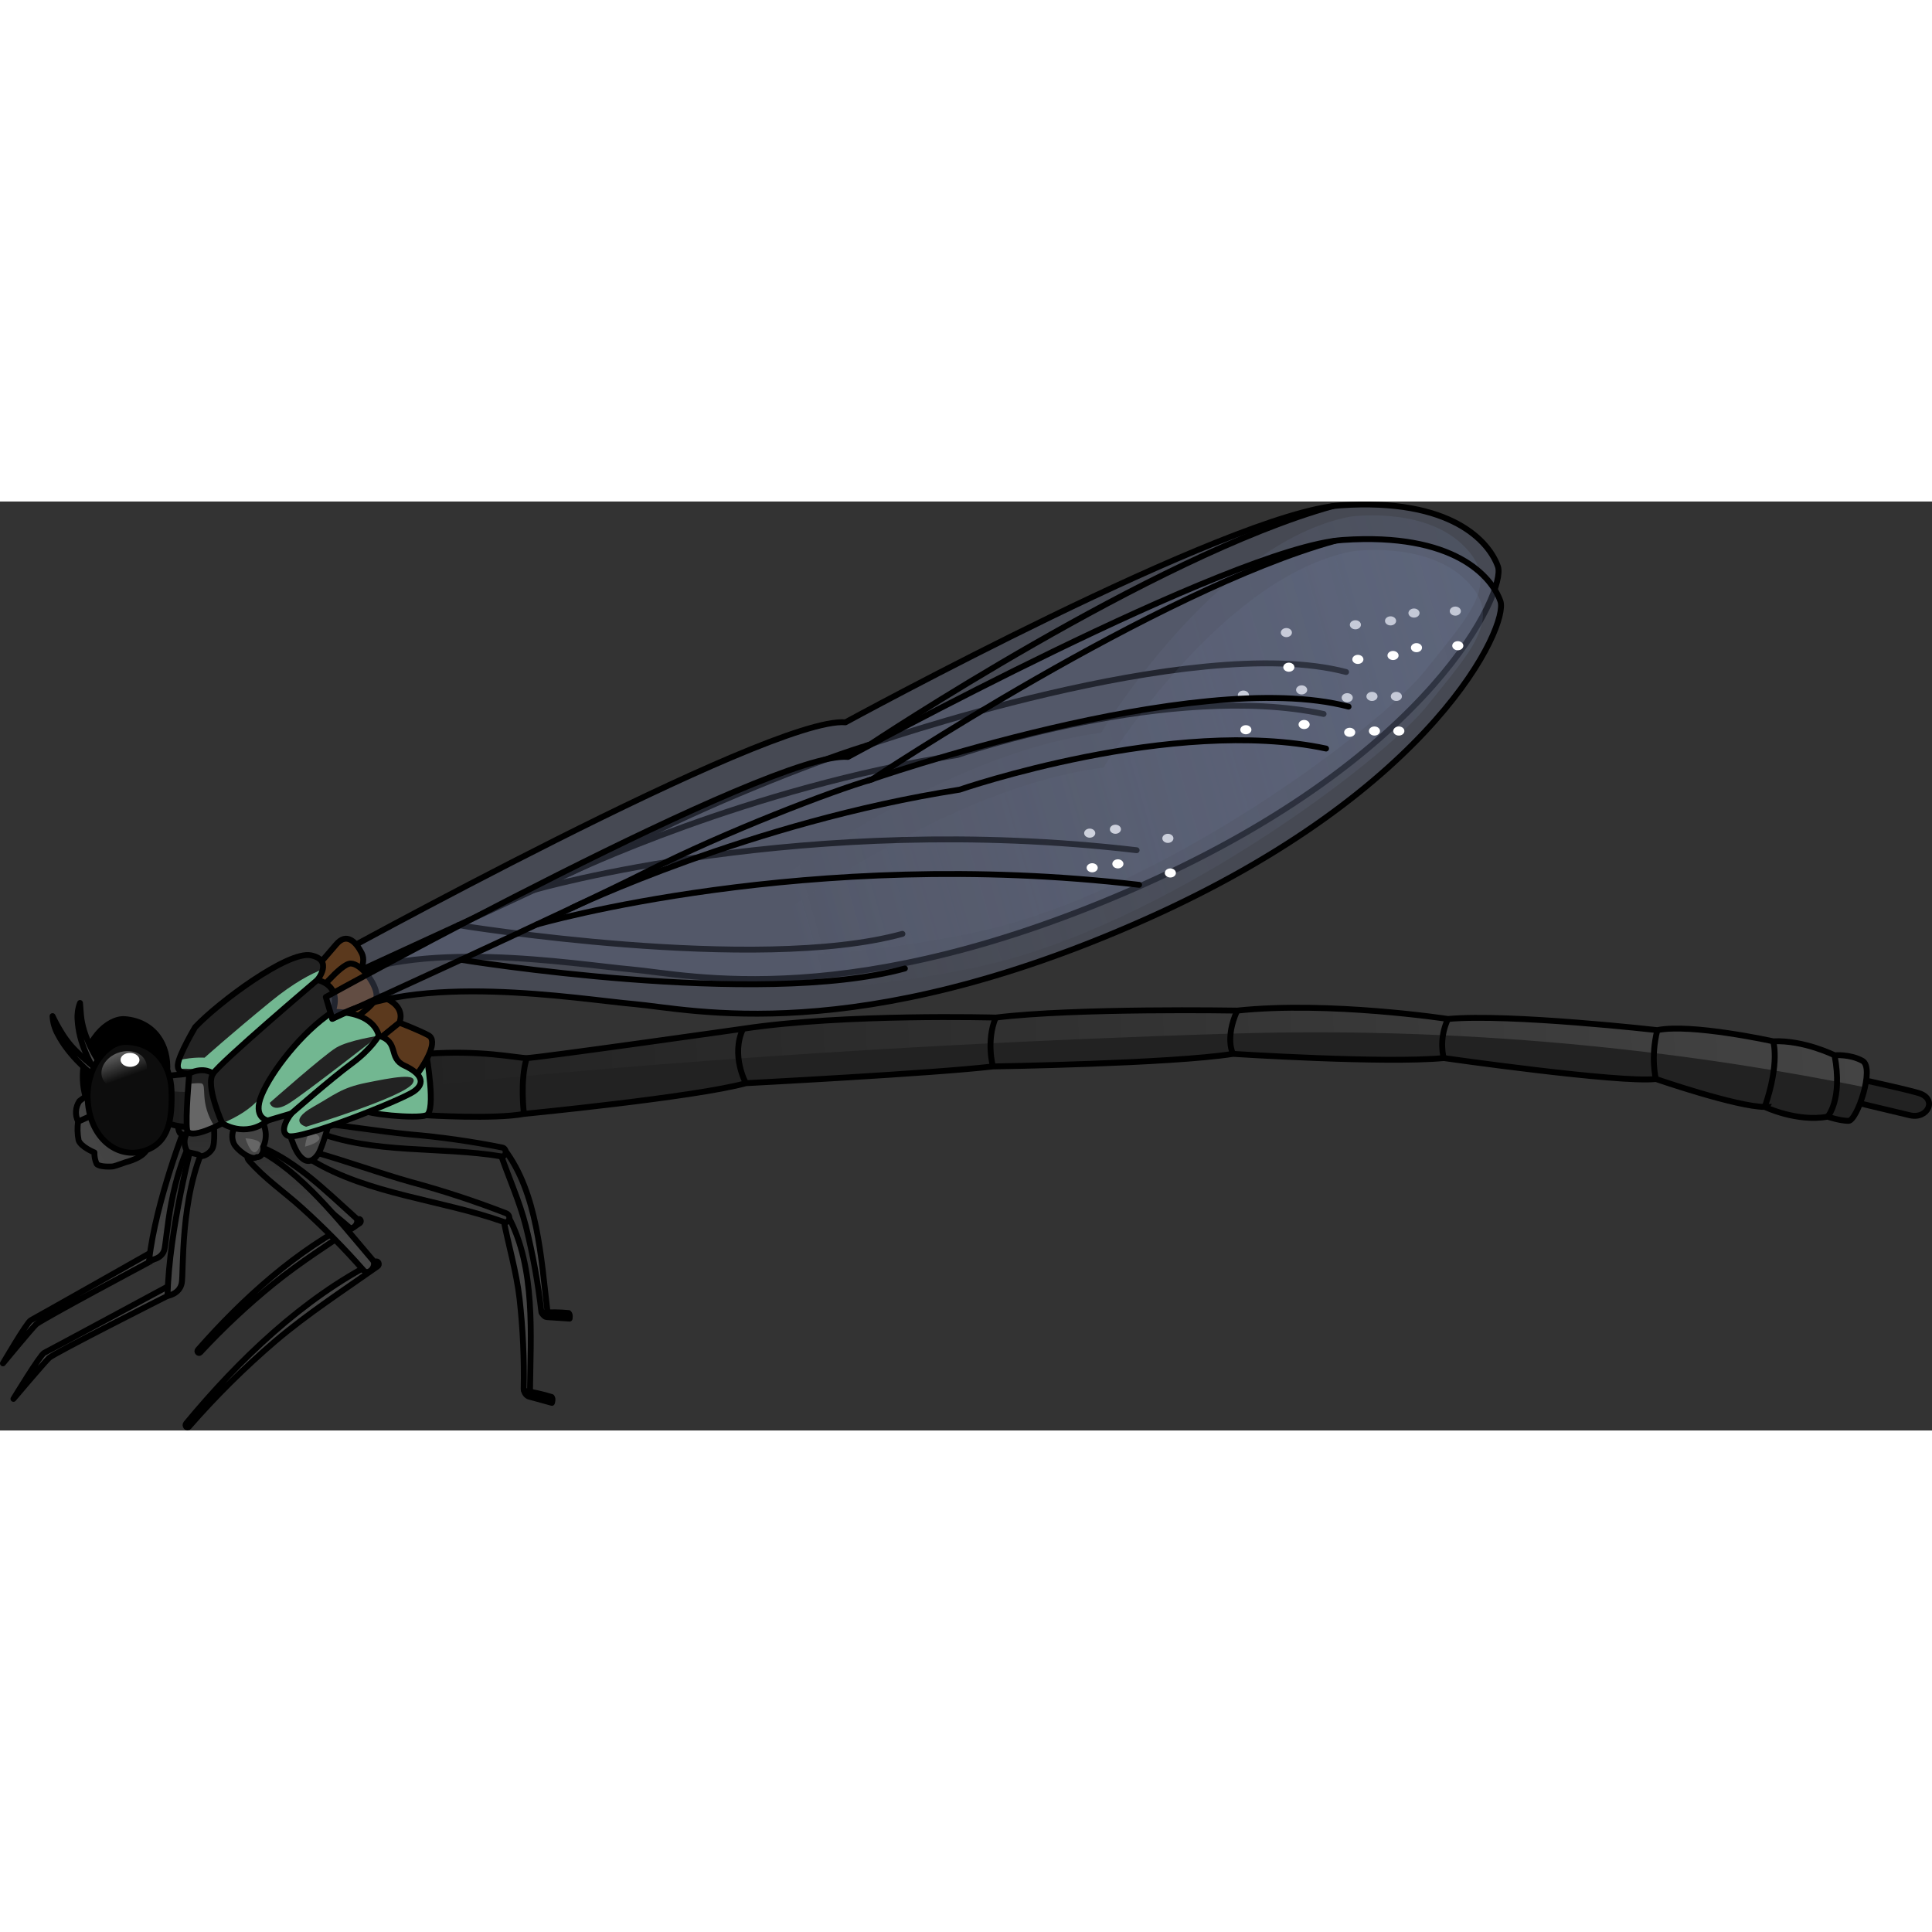 <?xml version="1.0" encoding="utf-8"?>
<!-- Created by: Science Figures, www.sciencefigures.org, Generator: Science Figures Editor -->
<svg version="1.1" id="Camada_1" xmlns="http://www.w3.org/2000/svg" xmlns:xlink="http://www.w3.org/1999/xlink" 
	 width="800px" height="800px" viewBox="0 0 328.143 157.779" enable-background="new 0 0 328.143 157.779"
	 xml:space="preserve">
<rect x="0" y="0" width="328.143" height="157.779" fill="#333333" stroke="none"/>
<g>
	<g>
		<g>
			<g>
				<path opacity="0.3" fill="#717E9F" enable-background="new    " d="M54.921,78.278c0,0,75.808-41.866,88.675-40.778
					c0,0,65.14-35.548,84.08-36.851c18.94-1.303,25.28,6.248,26.745,10.399c1.428,4.045-11.006,32.09-60.313,54.055
					c-49.305,21.967-77.127,15.228-86.818,14.369c-9.691-0.86-37.218-5.583-51.269,2.509L54.921,78.278z"/>
			</g>
			<linearGradient id="SVGID_1_" gradientUnits="userSpaceOnUse" x1="250.066" y1="22.967" x2="130.177" y2="57.032">
				<stop  offset="6.636833e-04" style="stop-color:#717E9F;stop-opacity:0.6"/>
				<stop  offset="1" style="stop-color:#717E9F;stop-opacity:0"/>
			</linearGradient>
			<path opacity="0.3" fill="url(#SVGID_1_)" enable-background="new    " d="M229.264,2.574c0,0,12.166-1.77,19.023,4.645
				c6.857,6.415,1.548,11.723-6.194,21.456c-7.742,9.733-45.124,37.825-76.313,44.461s-48.663,2.876-48.663,2.876
				s36.276-32.295,69.898-36.719C187.015,39.293,206.48,6.998,229.264,2.574z"/>
			<g>
				<path fill="none" stroke="#000000" stroke-linecap="round" stroke-linejoin="round" stroke-miterlimit="10" d="M54.921,78.278
					c0,0,75.808-41.866,88.675-40.778c0,0,65.14-35.548,84.08-36.851c18.94-1.303,25.28,6.248,26.745,10.399
					c1.428,4.045-11.006,32.09-60.313,54.055c-49.305,21.967-77.127,15.228-86.818,14.369c-9.691-0.86-37.218-5.583-51.269,2.509
					L54.921,78.278z"/>
				<path fill="none" stroke="#000000" stroke-linecap="round" stroke-linejoin="round" stroke-miterlimit="10" d="M56.02,81.98
					c0,0,40.534-18.454,53.552-25.06c13.018-6.609,31.401-13.688,38.135-15.61c0,0,48.2-32.089,78.644-40.525"/>
				<path fill="none" stroke="#000000" stroke-linecap="round" stroke-linejoin="round" stroke-miterlimit="10" d="M96.743,63.135
					c0,0,30.401-14.575,65.827-20.074c0,0,36.232-12.514,62.236-6.983"/>
				<path fill="none" stroke="#000000" stroke-linecap="round" stroke-linejoin="round" stroke-miterlimit="10" d="M147.062,41.499
					c0,0,55.421-19.415,81.565-12.544"/>
				<path fill="none" stroke="#000000" stroke-linecap="round" stroke-linejoin="round" stroke-miterlimit="10" d="M77.861,71.953
					c0,0,50.67,8.277,75.41,1.477"/>
				<path fill="none" stroke="#000000" stroke-linecap="round" stroke-linejoin="round" stroke-miterlimit="10" d="M90.728,65.968
					c0,0,46.045-13.369,102.324-6.745"/>
			</g>
		</g>
		<ellipse fill="#FFFFFF" cx="198.36" cy="57.209" rx="0.944" ry="0.773"/>
		<ellipse fill="#FFFFFF" cx="189.448" cy="55.662" rx="0.944" ry="0.773"/>
		<ellipse fill="#FFFFFF" cx="185.084" cy="56.325" rx="0.944" ry="0.773"/>
		<ellipse fill="#FFFFFF" cx="237.167" cy="33.1" rx="0.944" ry="0.773"/>
		<ellipse fill="#FFFFFF" cx="247.181" cy="18.613" rx="0.944" ry="0.773"/>
		<ellipse fill="#FFFFFF" cx="240.162" cy="18.943" rx="0.944" ry="0.773"/>
		<ellipse fill="#FFFFFF" cx="236.181" cy="20.27" rx="0.944" ry="0.773"/>
		<ellipse fill="#FFFFFF" cx="230.208" cy="20.934" rx="0.944" ry="0.773"/>
		<ellipse fill="#FFFFFF" cx="218.485" cy="22.261" rx="0.944" ry="0.773"/>
		<ellipse fill="#FFFFFF" cx="233.024" cy="33.1" rx="0.944" ry="0.773"/>
		<ellipse fill="#FFFFFF" cx="228.821" cy="33.321" rx="0.944" ry="0.773"/>
		<ellipse fill="#FFFFFF" cx="221.079" cy="31.994" rx="0.944" ry="0.773"/>
		<ellipse fill="#FFFFFF" cx="211.185" cy="32.878" rx="0.944" ry="0.773"/>
	</g>
	<g>
		<path fill="#222222" stroke="#000000" stroke-miterlimit="10" d="M313.493,97.608c0,0,9.009,1.897,12.328,2.845
			c3.319,0.948,1.659,4.504-1.422,3.793c-3.082-0.711-11.853-2.845-11.853-2.845L313.493,97.608z"/>
		<path fill="#222222" d="M310.411,104.483c0,0,2.134,0.711,3.556,0.711c1.422,0,4.504-9.009,2.371-10.194s-4.741-0.948-4.741-0.948
			s-5.216-2.608-10.431-2.371c0,0-13.987-3.082-19.677-1.897c0,0-25.129-2.845-35.56-1.897c0,0-20.151-3.082-35.797-1.422
			c0,0-27.5-0.474-41.013,1.185c0,0-25.603-0.711-42.909,1.897c0,0-35.086,4.978-36.745,4.978c-1.659,0-7.823-1.422-17.069-0.711
			c0,0-1.659,5.69,0,10.431c0,0,11.616,0.711,16.595-0.237c0,0,29.159-2.845,37.694-5.215c0,0,32.004-1.659,41.961-2.845
			c0,0,30.345-0.474,40.776-2.134c0,0,25.84,1.659,35.797,0.711c0,0,29.871,4.267,36.034,3.556c0,0,13.75,4.741,18.491,4.741
			C299.743,102.824,305.195,105.431,310.411,104.483z"/>
		
			<linearGradient id="SVGID_00000179631752283129604440000000743824304502021796_" gradientUnits="userSpaceOnUse" x1="71.7" y1="100.256" x2="316.788" y2="90.15">
			<stop  offset="0" style="stop-color:#222222"/>
			<stop  offset="1" style="stop-color:#444444"/>
		</linearGradient>
		<path fill="url(#SVGID_00000179631752283129604440000000743824304502021796_)" d="M209.388,90.366
			c43.623-1.327,80.943,3.731,107.362,9.122c0.455-2.048,0.499-3.981-0.412-4.487c-2.134-1.185-4.741-0.948-4.741-0.948
			s-5.216-2.607-10.431-2.371c0,0-13.987-3.082-19.677-1.896c0,0-25.129-2.845-35.56-1.896c0,0-20.151-3.082-35.797-1.422
			c0,0-27.5-0.474-41.013,1.185c0,0-25.603-0.711-42.909,1.896c0,0-35.086,4.979-36.745,4.979s-7.823-1.422-17.069-0.711
			c0,0-0.719,2.486-0.733,5.538C88.094,97.544,138.508,92.522,209.388,90.366z"/>
		<path fill="none" stroke="#000000" stroke-miterlimit="10" d="M310.411,104.483c0,0,2.134,0.711,3.556,0.711
			c1.422,0,4.504-9.009,2.371-10.194s-4.741-0.948-4.741-0.948s-5.216-2.608-10.431-2.371c0,0-13.987-3.082-19.677-1.897
			c0,0-25.129-2.845-35.56-1.897c0,0-20.151-3.082-35.797-1.422c0,0-27.5-0.474-41.013,1.185c0,0-25.603-0.711-42.909,1.897
			c0,0-35.086,4.978-36.745,4.978c-1.659,0-7.823-1.422-17.069-0.711c0,0-1.659,5.69,0,10.431c0,0,11.616,0.711,16.595-0.237
			c0,0,29.159-2.845,37.694-5.215c0,0,32.004-1.659,41.961-2.845c0,0,30.345-0.474,40.776-2.134c0,0,25.84,1.659,35.797,0.711
			c0,0,29.871,4.267,36.034,3.556c0,0,13.75,4.741,18.491,4.741C299.743,102.824,305.195,105.431,310.411,104.483z"/>
		<path fill="none" stroke="#000000" stroke-miterlimit="10" d="M310.411,104.483c0,0,2.608-2.845,1.185-10.431"/>
		<path fill="none" stroke="#000000" stroke-miterlimit="10" d="M301.165,91.681c0,0,1.185,3.556-1.422,11.142"/>
		<path fill="none" stroke="#000000" stroke-miterlimit="10" d="M281.252,98.082c0,0-0.948-3.556,0.237-8.297"/>
		<path fill="none" stroke="#000000" stroke-miterlimit="10" d="M245.217,94.526c0,0-0.948-3.082,0.711-6.638"/>
		<path fill="none" stroke="#000000" stroke-miterlimit="10" d="M209.42,93.815c0,0-1.422-2.608,0.711-7.349"/>
		<path fill="none" stroke="#000000" stroke-miterlimit="10" d="M168.644,95.949c0,0-1.185-4.267,0.474-8.297"/>
		<path fill="none" stroke="#000000" stroke-miterlimit="10" d="M126.683,98.793c0,0-2.608-4.741-0.474-9.246"/>
		<path fill="none" stroke="#000000" stroke-miterlimit="10" d="M88.99,104.009c0,0-0.711-5.69,0.474-9.483"/>
	</g>
	<path fill="#72B791" stroke="#000000" stroke-linecap="round" stroke-linejoin="round" stroke-miterlimit="10" d="M61.68,103.299
		c0.24,0.719,8.964,1.582,10.715,0.947c1.751-0.635,0-10.431,0-10.431l-6.993,0.573C65.402,94.388,61.44,102.581,61.68,103.299z"/>
	<g>
		<g>
			
				<linearGradient id="SVGID_00000096031884494671898720000011840475371793245331_" gradientUnits="userSpaceOnUse" x1="-5.061" y1="82.03" x2="-5.061" y2="56.251" gradientTransform="matrix(1 0.021 -0.021 1 54.37 43.51)">
				<stop  offset="0" style="stop-color:#444444"/>
				<stop  offset="1" style="stop-color:#222222"/>
			</linearGradient>
			
				<path fill="url(#SVGID_00000096031884494671898720000011840475371793245331_)" stroke="#000000" stroke-linecap="round" stroke-linejoin="round" d="
				M60.794,121.928c-10.396,5.146-19.603,13.529-27.191,22.169c-0.24,0.276,0.134,0.714,0.394,0.434
				c3.873-4.175,8.036-8.074,12.455-11.668c4.677-3.792,9.73-6.95,14.692-10.328C61.457,122.273,61.198,121.671,60.794,121.928z"/>
			
				<linearGradient id="SVGID_00000042725312971797799930000010747002027811104439_" gradientUnits="userSpaceOnUse" x1="-1.57" y1="82.03" x2="-1.57" y2="56.25" gradientTransform="matrix(1 0.021 -0.021 1 54.37 43.51)">
				<stop  offset="0" style="stop-color:#444444"/>
				<stop  offset="1" style="stop-color:#222222"/>
			</linearGradient>
			
				<path fill="url(#SVGID_00000042725312971797799930000010747002027811104439_)" stroke="#000000" stroke-linecap="round" stroke-linejoin="round" d="
				M60.435,121.675c0.753,0.678-0.449,2.207-1.174,1.558c-2.952-2.579-6.061-4.973-9.311-7.162c-2.579-1.746-5.51-3.173-7.88-5.288
				c-0.664-0.581,0.248-1.859,0.978-1.626C49.603,111.289,55.286,117.055,60.435,121.675z"/>
			
				<linearGradient id="SVGID_00000038392379462337137700000008731154886241052824_" gradientUnits="userSpaceOnUse" x1="-10.85" y1="82.033" x2="-10.85" y2="56.25" gradientTransform="matrix(1 0.021 -0.021 1 54.37 43.51)">
				<stop  offset="0" style="stop-color:#444444"/>
				<stop  offset="1" style="stop-color:#222222"/>
			</linearGradient>
			
				<path fill="url(#SVGID_00000038392379462337137700000008731154886241052824_)" stroke="#000000" stroke-linecap="round" stroke-linejoin="round" d="
				M41.613,104.261c-1.257,0.747-2.326,2.617-1.542,4.004c0.415,0.712,2.593,2.047,3.391,1.379c0.23-0.006,0.444-0.12,0.577-0.309
				c0.275-0.341,0.37-0.793,0.259-1.216c0.18-0.441,0.26-0.919,0.233-1.395C44.551,105.246,43.32,103.245,41.613,104.261z"/>
		</g>
		<g>
			
				<linearGradient id="SVGID_00000081635486759283331350000011251871536967029408_" gradientUnits="userSpaceOnUse" x1="-4.33" y1="82.031" x2="-4.33" y2="56.254" gradientTransform="matrix(1 0.021 -0.021 1 54.37 43.51)">
				<stop  offset="0" style="stop-color:#444444"/>
				<stop  offset="1" style="stop-color:#222222"/>
			</linearGradient>
			
				<path fill="url(#SVGID_00000081635486759283331350000011251871536967029408_)" stroke="#000000" stroke-linecap="round" stroke-linejoin="round" d="
				M63.76,129.112c-12.233,6.187-23.167,16.63-32.15,27.479c-0.293,0.353,0.146,0.93,0.45,0.578
				c4.575-5.24,9.486-10.11,14.702-14.575c5.525-4.688,11.498-8.546,17.364-12.693C64.564,129.646,64.261,128.861,63.76,129.112z"/>
			
				<linearGradient id="SVGID_00000002347251613737508450000000996618407681663413_" gradientUnits="userSpaceOnUse" x1="0.031" y1="82.03" x2="0.031" y2="56.25" gradientTransform="matrix(1 0.021 -0.021 1 54.37 43.51)">
				<stop  offset="0" style="stop-color:#444444"/>
				<stop  offset="1" style="stop-color:#222222"/>
			</linearGradient>
			
				<path fill="url(#SVGID_00000002347251613737508450000000996618407681663413_)" stroke="#000000" stroke-linecap="round" stroke-linejoin="round" d="
				M63.297,128.827c0.816,0.95-0.699,2.721-1.527,1.774c-3.317-3.772-6.838-7.337-10.537-10.67
				c-2.974-2.695-6.311-4.938-8.987-8.034c-0.744-0.868,0.437-2.33,1.277-1.942C51.201,113.82,57.494,122.04,63.297,128.827z"/>
			<path fill="#444444" stroke="#000000" stroke-linecap="round" stroke-linejoin="round" d="M41.836,104.204
				c-1.543,0.735-2.97,2.909-2.134,4.812c0.404,0.979,2.934,3.034,3.926,2.328c0.279,0.027,0.545-0.083,0.724-0.298
				c0.322-0.393,0.454-0.929,0.36-1.464c0.255-0.532,0.401-1.122,0.426-1.734C45.257,105.962,43.93,103.212,41.836,104.204z"/>
			<path fill="#666666" d="M44.18,109.341c0.375-1.05-2.493-1.19-2.493-1.19S43.03,112.558,44.18,109.341z"/>
		</g>
		<g>
			
				<linearGradient id="SVGID_00000062161227843611671910000012877770548686524860_" gradientUnits="userSpaceOnUse" x1="740.596" y1="987.019" x2="740.596" y2="961.239" gradientTransform="matrix(0.951 -0.31 0.31 0.951 -919.058 -581.375)">
				<stop  offset="0" style="stop-color:#444444"/>
				<stop  offset="1" style="stop-color:#222222"/>
			</linearGradient>
			
				<path fill="url(#SVGID_00000062161227843611671910000012877770548686524860_)" stroke="#000000" stroke-linecap="round" stroke-linejoin="round" d="
				M92.978,137.548c0.086,0.705-0.984,0.771-1.035,0.02c-0.562-4.885-1.44-9.728-2.63-14.497c-1.112-4.367-2.967-8.357-4.407-12.592
				c-0.073-0.236,0.057-0.49,0.292-0.562c0.193-0.061,0.406,0.014,0.513,0.184C91.285,117.42,91.924,128.6,92.978,137.548z"/>
			
				<linearGradient id="SVGID_00000127036450594244511010000010008317464926444979_" gradientUnits="userSpaceOnUse" x1="740.87" y1="987.012" x2="740.87" y2="961.217" gradientTransform="matrix(0.951 -0.31 0.31 0.951 -919.058 -581.375)">
				<stop  offset="0" style="stop-color:#444444"/>
				<stop  offset="1" style="stop-color:#222222"/>
			</linearGradient>
			
				<path fill="url(#SVGID_00000127036450594244511010000010008317464926444979_)" stroke="#000000" stroke-linecap="round" stroke-linejoin="round" d="
				M92.056,137.775c0,0,0.269,0.707,0.818,0.747l3.869,0.257c0,0,0.141-0.683-0.161-0.945
				C95.077,137.695,93.565,137.672,92.056,137.775z"/>
			
				<linearGradient id="SVGID_00000170260792676861115160000018182582739177863340_" gradientUnits="userSpaceOnUse" x1="-263.823" y1="-147.984" x2="-263.823" y2="-173.753" gradientTransform="matrix(0.992 0.127 -0.127 0.992 309.944 307.773)">
				<stop  offset="0" style="stop-color:#444444"/>
				<stop  offset="1" style="stop-color:#222222"/>
			</linearGradient>
			
				<path fill="url(#SVGID_00000170260792676861115160000018182582739177863340_)" stroke="#000000" stroke-linecap="round" stroke-linejoin="round" d="
				M53.48,106.948c9.831,3.966,21.343,2.544,31.635,4.274c0.923,0.125,1.046-1.322,0.202-1.498
				c-5.2-1.044-10.456-1.791-15.742-2.237c-5.267-0.517-10.481-1.417-15.734-1.942c-0.408-0.026-0.758,0.283-0.783,0.689
				C53.039,106.537,53.205,106.821,53.48,106.948z"/>
			
				<linearGradient id="SVGID_00000160890229067873171750000017584784157439686057_" gradientUnits="userSpaceOnUse" x1="-278.642" y1="-147.97" x2="-278.642" y2="-173.757" gradientTransform="matrix(0.992 0.127 -0.127 0.992 309.944 307.773)">
				<stop  offset="0" style="stop-color:#444444"/>
				<stop  offset="1" style="stop-color:#222222"/>
			</linearGradient>
			
				<path fill="url(#SVGID_00000160890229067873171750000017584784157439686057_)" stroke="#000000" stroke-linecap="round" stroke-linejoin="round" d="
				M51.932,99.932c-0.481-0.123-0.942,3.671-0.425,5.165c0.516,1.493,1.539,1.645,2.819,0.897c1.278-0.748,5.246-5.601,5.246-5.601
				L51.932,99.932z"/>
		</g>
		<g>
			
				<linearGradient id="SVGID_00000081612660539761767190000017112266930447714749_" gradientUnits="userSpaceOnUse" x1="-38.728" y1="82.029" x2="-38.728" y2="56.251" gradientTransform="matrix(1 0.021 -0.021 1 54.37 43.51)">
				<stop  offset="0" style="stop-color:#444444"/>
				<stop  offset="1" style="stop-color:#222222"/>
			</linearGradient>
			
				<path fill="url(#SVGID_00000081612660539761767190000017112266930447714749_)" stroke="#000000" stroke-linecap="round" stroke-linejoin="round" d="
				M26.784,126.9c0,0-20.895,11.83-21.555,12.163c-0.661,0.332-4.73,7.315-4.73,7.315s4.798-5.809,5.605-6.599
				c0.808-0.794,19.429-10.706,19.429-10.706S27.015,128.25,26.784,126.9z"/>
			
				<linearGradient id="SVGID_00000000916607662487331570000001479165967991074202_" gradientUnits="userSpaceOnUse" x1="-23.248" y1="82.03" x2="-23.248" y2="56.25" gradientTransform="matrix(1 0.021 -0.021 1 54.37 43.51)">
				<stop  offset="0" style="stop-color:#444444"/>
				<stop  offset="1" style="stop-color:#222222"/>
			</linearGradient>
			
				<path fill="url(#SVGID_00000000916607662487331570000001479165967991074202_)" stroke="#000000" stroke-linecap="round" stroke-linejoin="round" d="
				M31.636,105.725c0,0-5.191,13.09-6.311,23.141c0,0,2.044-0.076,2.563-1.691c0.519-1.611,0.767-12.973,5.876-20.758
				L31.636,105.725z"/>
			<g>
				
					<linearGradient id="SVGID_00000155137939342109241440000007743779726311075990_" gradientUnits="userSpaceOnUse" x1="-20.232" y1="82.029" x2="-20.232" y2="56.25" gradientTransform="matrix(1 0.021 -0.021 1 54.37 43.51)">
					<stop  offset="0" style="stop-color:#444444"/>
					<stop  offset="1" style="stop-color:#222222"/>
				</linearGradient>
				
					<path fill="url(#SVGID_00000155137939342109241440000007743779726311075990_)" stroke="#000000" stroke-linecap="round" stroke-linejoin="round" d="
					M32.14,102.366c-0.644,0.857-1.219,1.756-1.721,2.689c-0.286,0.715-0.239,1.508,0.129,2.205c0.259,0.328,1.733,0.484,2.07,0.83
					c0.337,0.347,1.543,0,2.198-0.78c0.656-0.782,0.609-3.824,0.609-3.824L32.14,102.366z"/>
			</g>
		</g>
		<g>
			
				<linearGradient id="SVGID_00000121255545212740298030000004406195906521679496_" gradientUnits="userSpaceOnUse" x1="-36.187" y1="82.03" x2="-36.187" y2="56.253" gradientTransform="matrix(1 0.021 -0.021 1 54.37 43.51)">
				<stop  offset="0" style="stop-color:#444444"/>
				<stop  offset="1" style="stop-color:#222222"/>
			</linearGradient>
			
				<path fill="url(#SVGID_00000121255545212740298030000004406195906521679496_)" stroke="#000000" stroke-linecap="round" stroke-linejoin="round" d="
				M29.853,132.593c0,0-21.664,11.682-22.346,12.005c-0.681,0.323-5.224,7.814-5.224,7.814s5.188-6.129,6.049-6.954
				s20.122-10.534,20.122-10.534S29.989,134.113,29.853,132.593z"/>
			
				<linearGradient id="SVGID_00000024724179286039394590000014125245871024601253_" gradientUnits="userSpaceOnUse" x1="-21.02" y1="82.029" x2="-21.02" y2="56.25" gradientTransform="matrix(1 0.021 -0.021 1 54.37 43.51)">
				<stop  offset="0" style="stop-color:#444444"/>
				<stop  offset="1" style="stop-color:#222222"/>
			</linearGradient>
			
				<path fill="url(#SVGID_00000024724179286039394590000014125245871024601253_)" stroke="#000000" stroke-linecap="round" stroke-linejoin="round" d="
				M32.724,108.539c0,0-4.03,15.092-4.27,26.384c0,0,2.03-0.296,2.406-2.141c0.376-1.847-0.366-14.51,4.044-23.691L32.724,108.539z"
				/>
			<g>
				
					<linearGradient id="SVGID_00000120541569316816443980000010617737416856334993_" gradientUnits="userSpaceOnUse" x1="-19.126" y1="82.029" x2="-19.126" y2="56.251" gradientTransform="matrix(1 0.021 -0.021 1 54.37 43.51)">
					<stop  offset="0" style="stop-color:#444444"/>
					<stop  offset="1" style="stop-color:#222222"/>
				</linearGradient>
				
					<path fill="url(#SVGID_00000120541569316816443980000010617737416856334993_)" stroke="#000000" stroke-linecap="round" stroke-linejoin="round" d="
					M32.935,104.752c-0.567,1.021-1.061,2.079-1.48,3.166c-0.222,0.825-0.107,1.702,0.322,2.439c0.286,0.34,1.768,0.361,2.134,0.711
					c0.367,0.352,1.537-0.158,2.123-1.095c0.585-0.937,0.273-4.313,0.273-4.313L32.935,104.752z"/>
			</g>
		</g>
		<g>
			
				<linearGradient id="SVGID_00000138565833255242345560000001473712736760323992_" gradientUnits="userSpaceOnUse" x1="735.201" y1="986.825" x2="735.201" y2="961.043" gradientTransform="matrix(0.951 -0.31 0.31 0.951 -919.058 -581.375)">
				<stop  offset="0" style="stop-color:#444444"/>
				<stop  offset="1" style="stop-color:#222222"/>
			</linearGradient>
			
				<path fill="url(#SVGID_00000138565833255242345560000001473712736760323992_)" stroke="#000000" stroke-linecap="round" stroke-linejoin="round" d="
				M90.019,150.934c-0.01,0.745-1.08,0.539-1.075-0.197c0.107-5.116-0.126-10.234-0.696-15.32
				c-0.544-4.696-1.913-9.146-2.792-13.772c-0.105-0.591,0.625-0.684,0.877-0.21C91.026,130.124,90.116,141.697,90.019,150.934z"/>
			
				<linearGradient id="SVGID_00000012447672697378043950000013160615763973362604_" gradientUnits="userSpaceOnUse" x1="733.776" y1="986.817" x2="733.776" y2="961.028" gradientTransform="matrix(0.951 -0.31 0.31 0.951 -919.058 -581.375)">
				<stop  offset="0" style="stop-color:#444444"/>
				<stop  offset="1" style="stop-color:#222222"/>
			</linearGradient>
			
				<path fill="url(#SVGID_00000012447672697378043950000013160615763973362604_)" stroke="#000000" stroke-linecap="round" stroke-linejoin="round" d="
				M89.022,151.038c0.082,0.435,0.375,0.801,0.785,0.972l3.932,1.078c0,0,0.237-0.666-0.034-0.991
				C92.175,151.619,90.609,151.266,89.022,151.038z"/>
			
				<linearGradient id="SVGID_00000169547465719198169410000011721437301326149310_" gradientUnits="userSpaceOnUse" x1="-262.732" y1="-147.976" x2="-262.732" y2="-173.755" gradientTransform="matrix(0.992 0.127 -0.127 0.992 309.944 307.773)">
				<stop  offset="0" style="stop-color:#444444"/>
				<stop  offset="1" style="stop-color:#222222"/>
			</linearGradient>
			
				<path fill="url(#SVGID_00000169547465719198169410000011721437301326149310_)" stroke="#000000" stroke-linecap="round" stroke-linejoin="round" d="
				M52.891,111.849c9.704,5.874,22.097,6.74,32.669,10.506c0.933,0.34,1.354-1.046,0.431-1.456
				c-5.315-2.065-10.735-3.845-16.239-5.334c-5.464-1.541-10.812-3.506-16.276-5.046c-0.396-0.094-0.794,0.154-0.886,0.552
				C52.52,111.366,52.639,111.674,52.891,111.849z"/>
			<path fill="#444444" stroke="#000000" stroke-linecap="round" stroke-linejoin="round" d="M48.863,104.729
				c-0.529,0.053,0.704,4.638,1.888,6.201c1.187,1.562,2.272,1.31,3.233-0.022c0.959-1.335,2.768-8.518,2.768-8.518L48.863,104.729z
				"/>
			<path fill="#666666" d="M53.135,107.149c-1.027-0.434-1.33,2.421-1.33,2.421S56.281,108.48,53.135,107.149z"/>
		</g>
	</g>
	<g>
		<path stroke="#000000" stroke-linecap="round" stroke-linejoin="round" d="M21.24,87.918c-2.925-0.25-7.245,3.715-7.179,9.896
			c0.065,6.18,4.304,9.777,8.704,8.854c4.399-0.926,5.291-4.899,5.633-9.813C28.713,92.269,26.169,88.34,21.24,87.918z"/>
		
			<linearGradient id="SVGID_00000124140605340650987000000015329970004319847051_" gradientUnits="userSpaceOnUse" x1="22.421" y1="33.044" x2="-39.834" y2="61.76" gradientTransform="matrix(1 0.021 -0.021 1 54.37 43.51)">
			<stop  offset="0" style="stop-color:#222222"/>
			<stop  offset="1" style="stop-color:#444444"/>
		</linearGradient>
		
			<path fill="url(#SVGID_00000124140605340650987000000015329970004319847051_)" stroke="#000000" stroke-linecap="round" stroke-linejoin="round" d="
			M17.366,99.608c-1.393,0.548-2.698,1.295-3.876,2.22c-0.689,1.028-0.778,2.346-0.232,3.455c0.64,0.869,4.138,0.312,4.669,0.101
			c0.553-0.327,1.076-0.705,1.563-1.125l-1.728-4.772"/>
		
			<linearGradient id="SVGID_00000154393906416716354070000000357697960360717980_" gradientUnits="userSpaceOnUse" x1="-28.31" y1="58.515" x2="-14.083" y2="58.515" gradientTransform="matrix(1 0.021 -0.021 1 54.37 43.51)">
			<stop  offset="0" style="stop-color:#222222"/>
			<stop  offset="1" style="stop-color:#444444"/>
		</linearGradient>
		<path fill="url(#SVGID_00000154393906416716354070000000357697960360717980_)" d="M33.456,96.941
			c-2.44,0.426-2.79,0.359-4.22,0.524c-3.06,0.357-4.512,2.301-4.402,3.996c0.019,1.462,1.16,2.871,3.151,3.891
			c2.051,1.002,5.048,1.158,7.325,0.379c0,0,3.935-1.218,3.716-3.549C38.806,99.851,36.923,96.91,33.456,96.941z"/>
		
			<linearGradient id="SVGID_00000179617781367244451100000013616097602198679965_" gradientUnits="userSpaceOnUse" x1="24.791" y1="38.171" x2="-37.468" y2="66.888" gradientTransform="matrix(1 0.021 -0.021 1 54.37 43.51)">
			<stop  offset="0" style="stop-color:#222222"/>
			<stop  offset="1" style="stop-color:#444444"/>
		</linearGradient>
		
			<path fill="url(#SVGID_00000179617781367244451100000013616097602198679965_)" stroke="#000000" stroke-linecap="round" stroke-linejoin="round" d="
			M13.258,105.322c-0.144,1.05-0.114,2.118,0.091,3.16c0.371,1.139,2.692,2.083,2.692,2.083c-0.032,0.668,0.099,1.334,0.38,1.941
			c0.41,0.522,2.424,0.499,2.86,0.404c0.436-0.096,2.106-0.706,2.106-0.706s3.319-0.757,3.686-2.552
			c0.366-1.793-1.462-5.543-1.462-5.543l-3.831-1.713L13.258,105.322z"/>
		<path opacity="0.4" enable-background="new    " d="M38.977,102.59c-1.81-0.66-3.402-1.496-4.668-2.483
			c-3.354,0.396-6.714,0.15-8.57-1.011c-0.647,0.717-0.956,1.567-0.905,2.365c0.019,1.462,1.16,2.871,3.151,3.891
			c2.051,1.002,5.048,1.158,7.325,0.379C35.31,105.731,38.728,104.646,38.977,102.59z"/>
		<path fill="none" stroke="#000000" stroke-linecap="round" stroke-linejoin="round" d="M33.456,96.941
			c-2.44,0.426-2.79,0.359-4.22,0.524c-3.06,0.357-4.512,2.301-4.402,3.996c0.019,1.462,1.16,2.871,3.151,3.891
			c2.051,1.002,5.048,1.158,7.325,0.379c0,0,3.935-1.218,3.716-3.549C38.806,99.851,36.923,96.91,33.456,96.941z"/>
		<path fill="#444444" stroke="#000000" stroke-linecap="round" stroke-linejoin="round" d="M15.793,96.11
			c-0.483-0.817-0.904-1.671-1.261-2.552c-0.382-0.883-0.693-1.797-0.929-2.73c-0.228-0.93-0.37-1.881-0.427-2.837
			c-0.069-0.96,0.073-1.923,0.416-2.82c0.085,0.961,0.118,1.856,0.244,2.756c0.145,0.901,0.373,1.785,0.681,2.644
			c0.596,1.674,1.401,3.265,2.399,4.735L15.793,96.11z"/>
		<path fill="#444444" stroke="#000000" stroke-linecap="round" stroke-linejoin="round" d="M15.764,97.465L15.764,97.465
			l-0.116-0.121l-0.284-0.257l-0.581-0.512c-0.388-0.362-0.788-0.713-1.148-1.088c-0.761-0.741-1.47-1.535-2.12-2.375
			c-0.653-0.836-1.228-1.729-1.719-2.668c-0.516-0.935-0.814-1.975-0.87-3.044c0.432,0.915,0.914,1.802,1.443,2.661
			c0.529,0.895,1.14,1.736,1.828,2.512c0.69,0.75,1.423,1.458,2.191,2.126l1.163,1l0.607,0.497l0.311,0.256l0.155,0.136
			c0.099,0.085,0.185,0.185,0.257,0.294L15.764,97.465z"/>
		<path fill="#0D0D0D" stroke="#000000" stroke-linecap="round" stroke-linejoin="round" d="M21.147,91.79
			c-2.934,0.041-6.856,4.392-6.196,10.538c0.658,6.145,5.222,9.322,9.513,7.978c4.292-1.344,4.798-5.385,4.666-10.307
			C28.964,95.403,26.029,91.735,21.147,91.79z"/>
		
			<linearGradient id="SVGID_00000072273348608554493400000003045953144457578389_" gradientUnits="userSpaceOnUse" x1="70.409" y1="-348.856" x2="70.409" y2="-361.827" gradientTransform="matrix(0.94 -0.341 -0.341 -0.94 -168.081 -218.343)">
			<stop  offset="0" style="stop-color:#FFFFFF"/>
			<stop  offset="1" style="stop-color:#FFFFFF;stop-opacity:0"/>
		</linearGradient>
		<path fill="url(#SVGID_00000072273348608554493400000003045953144457578389_)" d="M20.029,93.643
			c2.048-0.743,4.183-0.039,4.768,1.572c0.585,1.612-0.601,3.52-2.65,4.264c-2.048,0.743-4.183,0.039-4.768-1.572
			C16.794,96.293,17.981,94.385,20.029,93.643z"/>
		<path fill="#FFFFFF" d="M22.107,93.653c0.886,0.02,1.594,0.565,1.58,1.219c-0.013,0.654-0.744,1.166-1.63,1.148
			c-0.885-0.019-1.592-0.562-1.579-1.216C20.492,94.149,21.222,93.635,22.107,93.653z"/>
	</g>
	<path fill="#5B391D" stroke="#000000" stroke-linecap="round" stroke-linejoin="round" stroke-miterlimit="10" d="M60.336,81.073
		c0,0,2.07-2.473,1.103-4.373c-0.967-1.901-2.57-3.568-4.331-1.48c-1.76,2.088-5.909,6.766-5.909,6.766l3.782,4.658L60.336,81.073z"
		/>
	<path fill="#5B391D" stroke="#000000" stroke-linecap="round" stroke-linejoin="round" stroke-miterlimit="10" d="M59.452,89.244
		c0,0,2.543-4.63,3.221-5.24c0.679-0.61,6.507,0.772,5.171,4.509l-5.705,4.616L59.452,89.244z"/>
	<path fill="#5B391D" stroke="#000000" stroke-linecap="round" stroke-linejoin="round" stroke-miterlimit="10" d="M62.139,93.13
		l5.705-4.616c0,0,3.361,1.294,4.94,2.158c1.58,0.864-0.033,4.342-3.084,8.076L62.139,93.13z"/>
	<path fill="#5B391D" stroke="#000000" stroke-linecap="round" stroke-linejoin="round" stroke-miterlimit="10" d="M53.354,84.173
		c0,0,4.494-5.706,6.209-5.703c1.715,0.003,4.278,3.303,4.391,5.336c0.114,2.033-6.267,5.544-6.267,5.544L53.354,84.173z"/>
	<g>
		<path fill="#222222" d="M33.152,89.27c0,0-2.746,4.611-2.942,6.346s1.939,1.508,1.939,1.508s-0.682,7.597-0.376,9.565
			c0.305,1.968,5.98-1.083,5.98-1.083s3.865,2.604,7.728-0.475l4-1.189c0,0-2.384,2.953-0.546,3.805
			c1.837,0.852,19.257-6.087,21.355-7.549c2.098-1.462,1.227-3.084-1.612-4.4s-0.777-4.013-4.35-5.06c0,0-0.533-4.102-7.861-4.05
			c0,0,1.936-4.175-2.549-5.443c0,0,2.783-3.377-1.111-4.167C48.91,76.286,37.144,85.034,33.152,89.27z"/>
		<path fill="#666666" d="M36.486,106.225c-2.766-4.229-1.194-7.245-2.324-7.406c-0.38-0.055-1.199-0.011-2.158,0.076
			c-0.181,2.369-0.443,6.43-0.232,7.793C31.984,108.058,34.795,106.997,36.486,106.225z"/>
		<path fill="#72B791" d="M53.916,81.244c0,0,0.707-0.86,0.909-1.813c-1.943,0.761-4.95,2.307-8.794,5.452
			c-7.026,5.749-11.285,9.581-11.285,9.581s-1.773-0.164-4.361,0.407c-0.089,0.281-0.152,0.535-0.176,0.746
			c-0.036,0.32,0.025,0.556,0.119,0.756c1.835-0.12,3.828,0.056,5.856,0.797c0,0,4.918-4.764,9.367-8.74
			C50,84.452,53.981,81.262,53.916,81.244z"/>
		<path fill="#72B791" d="M68.676,95.797c-2.839-1.316-0.777-4.013-4.35-5.06c0,0-0.533-4.102-7.862-4.05
			c-5.749,2.98-10.222,11.183-12.019,14.109s-6.694,4.81-6.694,4.81s3.865,2.604,7.728-0.476l4-1.189c0,0-2.384,2.953-0.546,3.805
			c1.837,0.852,19.257-6.087,21.355-7.549C72.387,98.735,71.516,97.114,68.676,95.797z"/>
		<path fill="#222222" d="M45.818,102.128c0,0,9.155-8.091,11.285-9.368s7.224-2.023,7.224-2.023s-12.122,9.475-15.102,11.391
			C46.243,104.045,45.818,102.128,45.818,102.128z"/>
		<path fill="#222222" d="M51.999,106.192c0,0,16.666-5.071,18.078-7.35c1.205-1.945-3.606-0.972-7.865-0.12
			s-5.481,2.108-8.943,4.045C48.688,105.331,51.999,106.192,51.999,106.192z"/>
		<path fill="none" stroke="#000000" stroke-linecap="round" stroke-linejoin="round" stroke-miterlimit="10" d="M33.152,89.27
			c0,0-2.746,4.611-2.942,6.346s1.939,1.508,1.939,1.508s-0.682,7.597-0.376,9.565c0.305,1.968,5.98-1.083,5.98-1.083
			s3.865,2.604,7.728-0.475l4-1.189c0,0-2.384,2.953-0.546,3.805c1.837,0.852,19.257-6.087,21.355-7.549
			c2.098-1.462,1.227-3.084-1.612-4.4s-0.777-4.013-4.35-5.06c0,0-0.533-4.102-7.861-4.05c0,0,1.936-4.175-2.549-5.443
			c0,0,2.783-3.377-1.111-4.167C48.91,76.286,37.144,85.034,33.152,89.27z"/>
		<path fill="none" stroke="#000000" stroke-linecap="round" stroke-linejoin="round" stroke-miterlimit="10" d="M49.48,103.941
			c0,0,6.824-5.967,10.21-8.455c3.386-2.488,4.637-4.749,4.637-4.749"/>
		<path fill="none" stroke="#000000" stroke-linecap="round" stroke-linejoin="round" stroke-miterlimit="10" d="M45.48,105.13
			c0,0-2.648-0.416-1.034-4.334c1.614-3.919,6.768-10.66,12.019-14.109"/>
		<path fill="none" stroke="#000000" stroke-linecap="round" stroke-linejoin="round" stroke-miterlimit="10" d="M37.752,105.606
			c0,0-2.908-6.42-1.567-8.437c1.341-2.016,17.731-15.925,17.731-15.925"/>
		<path fill="none" stroke="#000000" stroke-linecap="round" stroke-linejoin="round" stroke-miterlimit="10" d="M36.185,97.169
			c0,0-1.438-1.275-4.037-0.045"/>
	</g>
	<g>
		<g>
			<g>
				<path opacity="0.3" fill="#717E9F" enable-background="new    " d="M55.341,84.158c0,0,75.807-41.866,88.675-40.778
					c0,0,65.14-35.548,84.08-36.851c18.94-1.302,25.28,6.248,26.744,10.399c1.428,4.045-11.006,32.09-60.313,54.055
					c-49.305,21.967-77.127,15.228-86.818,14.369c-9.691-0.86-37.218-5.583-51.269,2.509L55.341,84.158z"/>
			</g>
			
				<linearGradient id="SVGID_00000042017357752563068280000016526604038807096996_" gradientUnits="userSpaceOnUse" x1="250.486" y1="28.846" x2="130.597" y2="62.911">
				<stop  offset="6.636833e-04" style="stop-color:#717E9F;stop-opacity:0.6"/>
				<stop  offset="1" style="stop-color:#717E9F;stop-opacity:0"/>
			</linearGradient>
			<path opacity="0.3" fill="url(#SVGID_00000042017357752563068280000016526604038807096996_)" enable-background="new    " d="
				M229.684,8.454c0,0,12.166-1.77,19.023,4.645s1.548,11.723-6.194,21.456c-7.742,9.733-45.124,37.825-76.313,44.461
				s-48.663,2.876-48.663,2.876s36.276-32.295,69.898-36.719C187.435,45.173,206.9,12.878,229.684,8.454z"/>
			<g>
				<path fill="none" stroke="#000000" stroke-linecap="round" stroke-linejoin="round" stroke-miterlimit="10" d="M55.341,84.158
					c0,0,75.807-41.866,88.675-40.778c0,0,65.14-35.548,84.08-36.851c18.94-1.302,25.28,6.248,26.744,10.399
					c1.428,4.045-11.006,32.09-60.313,54.055c-49.305,21.967-77.127,15.228-86.818,14.369c-9.691-0.86-37.218-5.583-51.269,2.509
					L55.341,84.158z"/>
				<path fill="none" stroke="#000000" stroke-linecap="round" stroke-linejoin="round" stroke-miterlimit="10" d="M56.44,87.86
					c0,0,40.534-18.453,53.552-25.06c13.018-6.609,31.401-13.688,38.135-15.61c0,0,48.2-32.089,78.644-40.525"/>
				<path fill="none" stroke="#000000" stroke-linecap="round" stroke-linejoin="round" stroke-miterlimit="10" d="M97.163,69.014
					c0,0,30.401-14.575,65.827-20.074c0,0,36.232-12.514,62.236-6.983"/>
				<path fill="none" stroke="#000000" stroke-linecap="round" stroke-linejoin="round" stroke-miterlimit="10" d="M147.482,47.378
					c0,0,55.421-19.415,81.565-12.543"/>
				<path fill="none" stroke="#000000" stroke-linecap="round" stroke-linejoin="round" stroke-miterlimit="10" d="M78.281,77.833
					c0,0,50.67,8.277,75.41,1.477"/>
				<path fill="none" stroke="#000000" stroke-linecap="round" stroke-linejoin="round" stroke-miterlimit="10" d="M91.148,71.848
					c0,0,46.045-13.369,102.324-6.745"/>
			</g>
		</g>
		<ellipse fill="#FFFFFF" cx="198.78" cy="63.088" rx="0.944" ry="0.773"/>
		<ellipse fill="#FFFFFF" cx="189.868" cy="61.541" rx="0.944" ry="0.773"/>
		<ellipse fill="#FFFFFF" cx="185.504" cy="62.205" rx="0.944" ry="0.773"/>
		<ellipse fill="#FFFFFF" cx="237.587" cy="38.979" rx="0.944" ry="0.773"/>
		<ellipse fill="#FFFFFF" cx="247.601" cy="24.492" rx="0.944" ry="0.773"/>
		<ellipse fill="#FFFFFF" cx="240.582" cy="24.822" rx="0.944" ry="0.773"/>
		<ellipse fill="#FFFFFF" cx="236.6" cy="26.15" rx="0.944" ry="0.773"/>
		<ellipse fill="#FFFFFF" cx="230.628" cy="26.813" rx="0.944" ry="0.773"/>
		<ellipse fill="#FFFFFF" cx="218.905" cy="28.14" rx="0.944" ry="0.773"/>
		<ellipse fill="#FFFFFF" cx="233.444" cy="38.979" rx="0.944" ry="0.773"/>
		<ellipse fill="#FFFFFF" cx="229.241" cy="39.2" rx="0.944" ry="0.773"/>
		<ellipse fill="#FFFFFF" cx="221.499" cy="37.873" rx="0.944" ry="0.773"/>
		<ellipse fill="#FFFFFF" cx="211.605" cy="38.758" rx="0.944" ry="0.773"/>
	</g>
</g>
</svg>